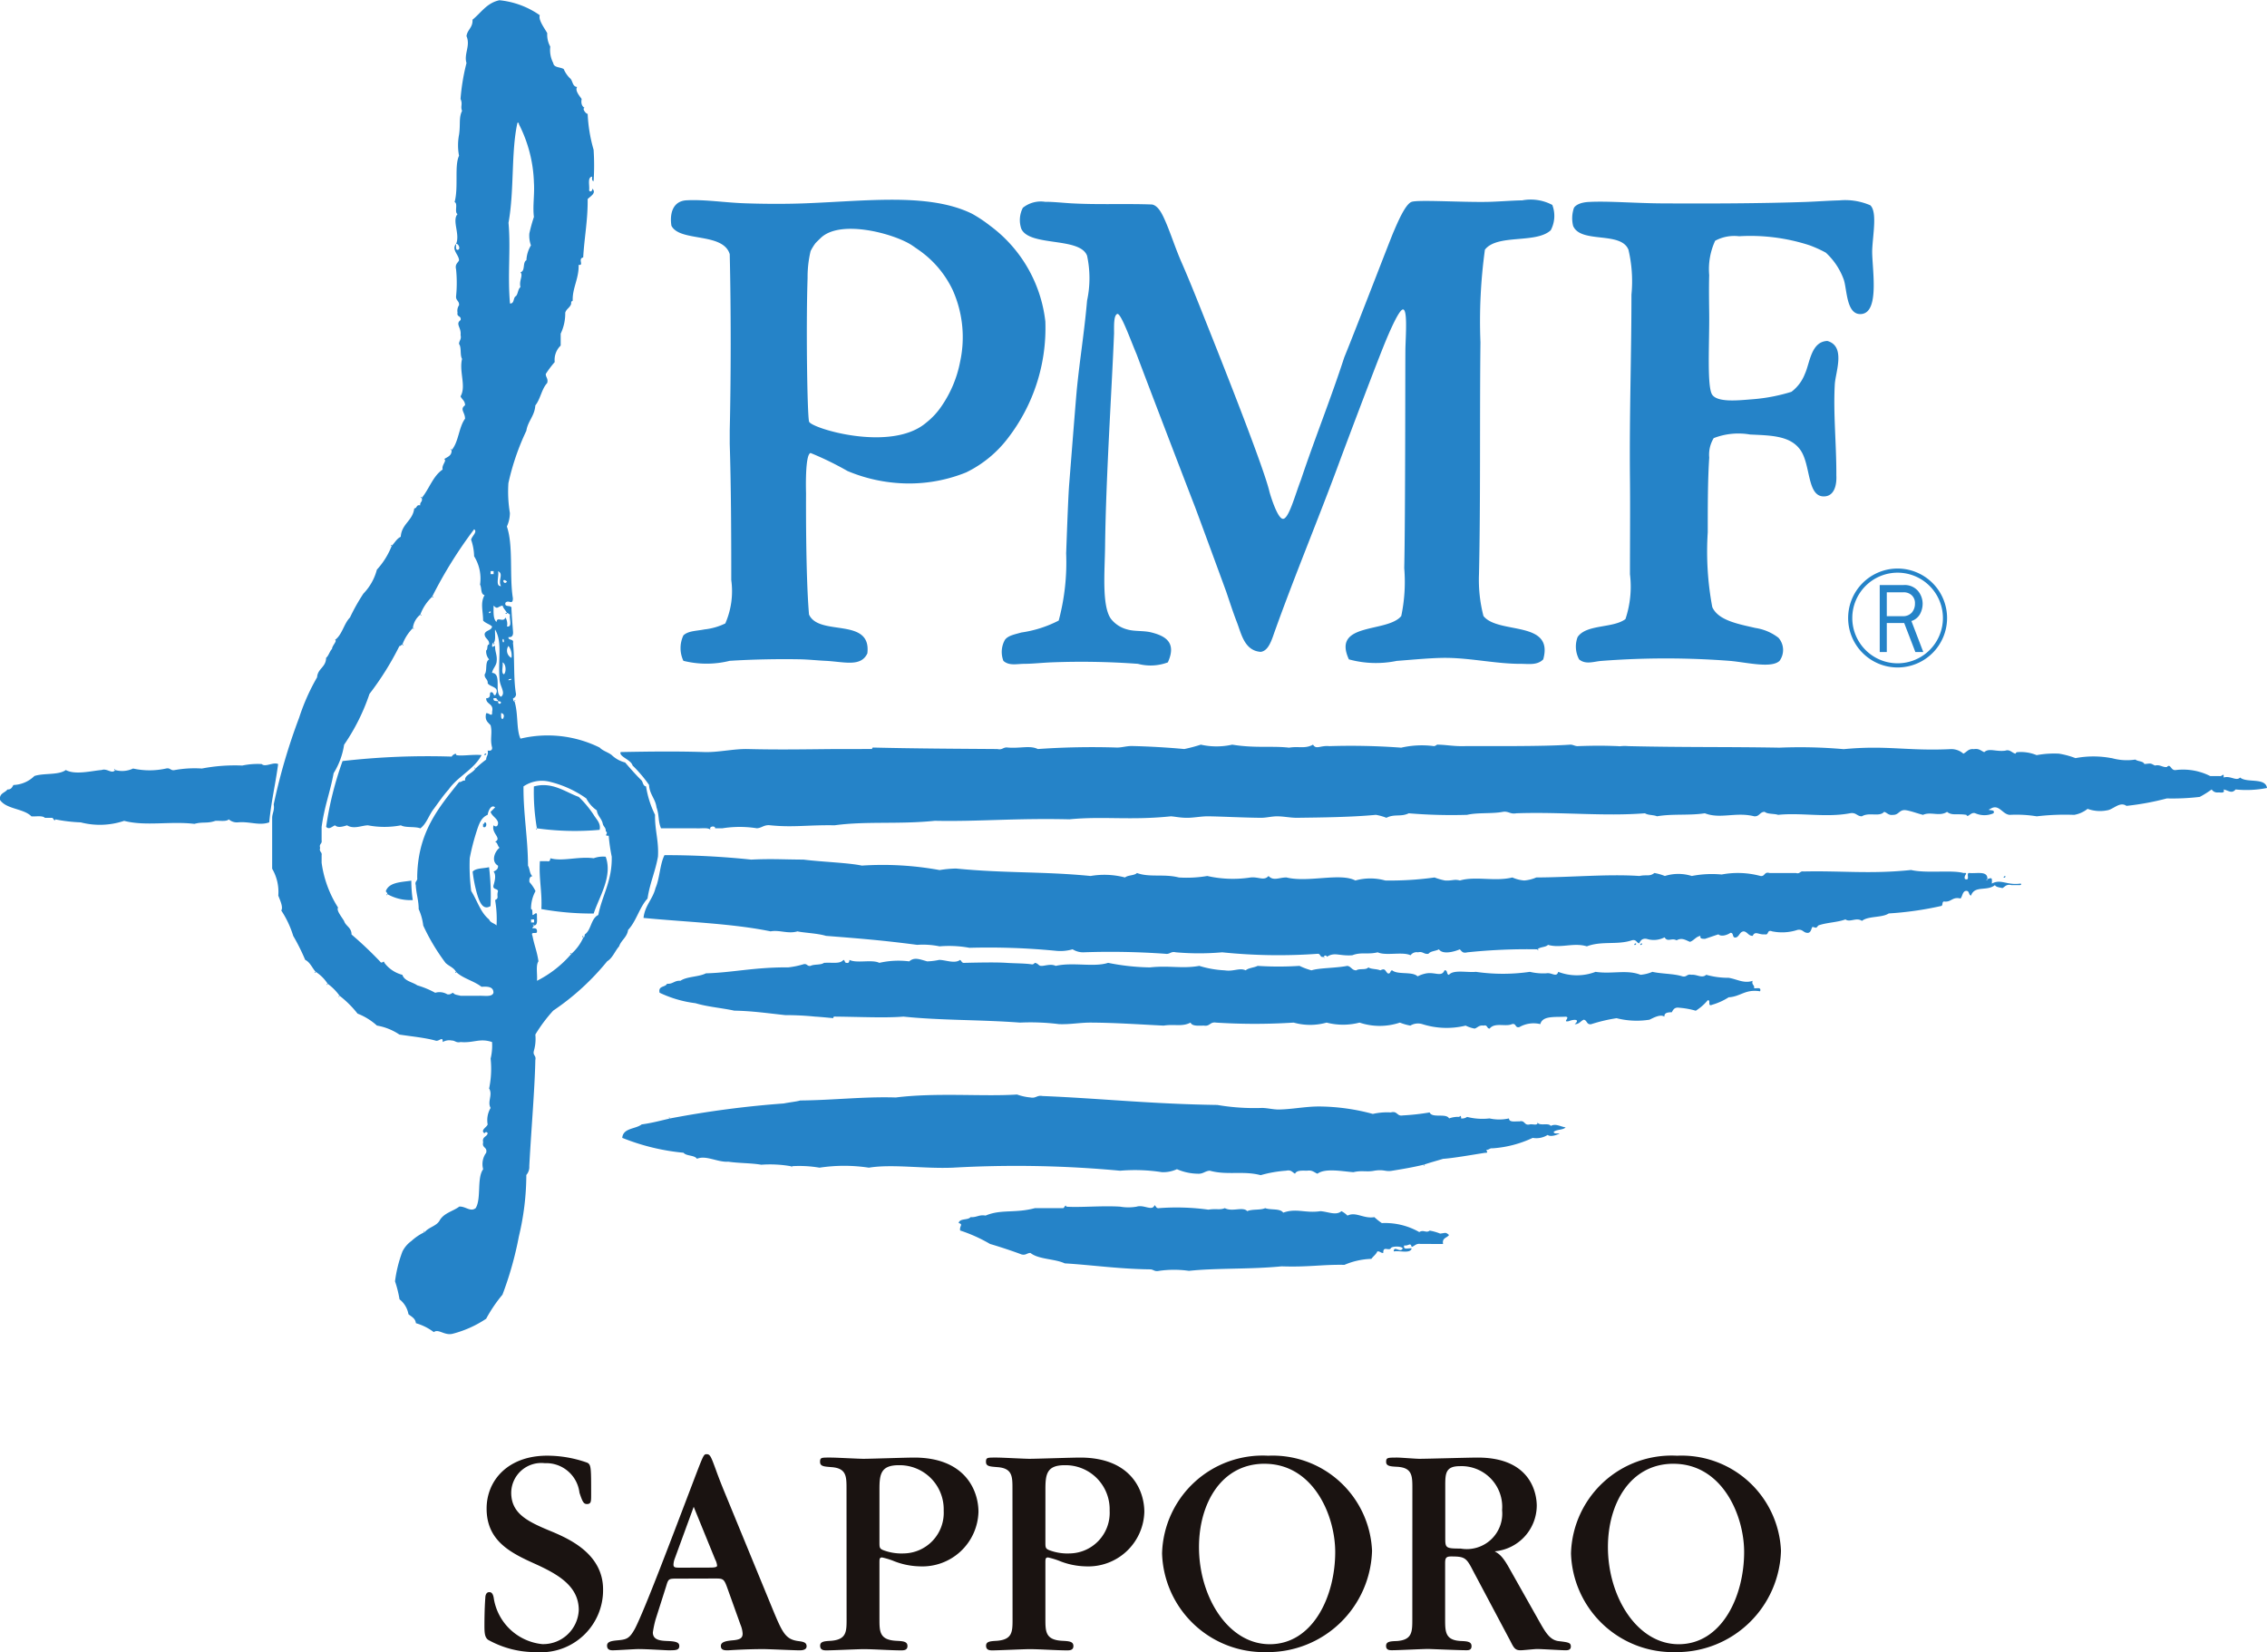 <svg xmlns="http://www.w3.org/2000/svg" xmlns:xlink="http://www.w3.org/1999/xlink" width="121.816" height="88.784" viewBox="0 0 121.816 88.784">
  <defs>
    <clipPath id="clip-path">
      <rect id="長方形_1850" data-name="長方形 1850" width="121.816" height="88.784" fill="none"/>
    </clipPath>
  </defs>
  <g id="グループ_3993" data-name="グループ 3993" transform="translate(0 0)">
    <g id="グループ_3992" data-name="グループ 3992" transform="translate(0 0.001)" clip-path="url(#clip-path)">
      <path id="パス_12239" data-name="パス 12239" d="M30.924,20.585c-.312.069-.242,2.146-.242,2.169,0,.106-.029,4.307.16,6.509.537,1.2,3.368.114,3.135,2.089-.349.751-1.259.448-2.252.4-.46-.022-.888-.071-1.364-.082-1.142-.02-2.484,0-3.779.082a5.14,5.14,0,0,1-2.49,0,1.6,1.6,0,0,1,0-1.367c.262-.249.7-.234,1.125-.32a3.4,3.4,0,0,0,1.127-.322,4.331,4.331,0,0,0,.32-2.332c0-2.6-.012-5.124-.082-7.311,0-.228,0-.494,0-.723.066-2.806.071-6.408,0-9.479-.363-1.191-2.691-.637-3.134-1.53-.1-.643.069-1.322.807-1.364.962-.054,2.043.122,3.131.16,1.07.037,2.224.043,3.3,0,3.391-.135,6.637-.556,8.918.562a7.4,7.4,0,0,1,.965.642,7.44,7.44,0,0,1,2.972,5.146,9.683,9.683,0,0,1-2.007,6.266,6.246,6.246,0,0,1-2.25,1.847,8.177,8.177,0,0,1-3.776.563,8.5,8.5,0,0,1-2.6-.64,16.791,16.791,0,0,0-1.983-.967m6.186-1.607a3.924,3.924,0,0,0,.879-.95,6.285,6.285,0,0,0,.971-2.346,6.2,6.2,0,0,0-.4-3.857,5.485,5.485,0,0,0-1.849-2.167c-.174-.12-.334-.239-.482-.322-1.054-.6-3.717-1.276-4.741-.323-.051.049-.294.279-.32.323a2.875,2.875,0,0,0-.242.4,6.033,6.033,0,0,0-.162,1.447c-.088,2.618-.017,7.364.08,7.715s4.365,1.661,6.268.08" transform="translate(12.63 3.76)" fill="#2583c8" fill-rule="evenodd"/>
      <path id="パス_12240" data-name="パス 12240" d="M64.547,7.243a1.64,1.64,0,0,1-.082,1.365c-.793.736-2.872.185-3.537,1.044a28.281,28.281,0,0,0-.24,4.982c-.045,3.964.009,8.558-.078,12.454a7.754,7.754,0,0,0,.24,2.252c.8,1,3.8.212,3.212,2.329-.32.328-.793.24-1.2.24-1.27.006-2.624-.3-3.937-.32-.771-.011-1.733.086-2.735.162a5.494,5.494,0,0,1-2.571-.082c-.93-2.013,2.063-1.411,2.814-2.329a8.918,8.918,0,0,0,.16-2.574c.063-2.726.051-11.3.063-11.794.017-.728.125-2.158-.143-2.106s-.98,1.849-1.045,2.009c-.636,1.587-2.169,5.674-2.329,6.106-1.1,3-2.449,6.218-3.556,9.329-.182.543-.36.905-.7.956-.891-.062-1.05-1.005-1.287-1.605-.2-.517-.357-1.007-.562-1.61-.012-.04-1.564-4.265-1.685-4.579-.537-1.384-2.647-6.888-3.135-8.195-.331-.777-.853-2.252-1.045-2.17S41,13.743,41,14.154c-.123,3.052-.44,7.778-.483,11.487-.014,1.25-.188,3.171.323,3.859a1.629,1.629,0,0,0,.879.563c.383.112.864.052,1.29.159.716.182,1.379.517.882,1.608a2.637,2.637,0,0,1-1.607.079,41.667,41.667,0,0,0-4.661-.079c-.482.02-.991.077-1.447.079-.391,0-.813.12-1.121-.159a1.327,1.327,0,0,1,.078-1.125c.165-.239.543-.3.884-.4a6.305,6.305,0,0,0,2.009-.642,12.107,12.107,0,0,0,.4-3.617c.017-.357.1-2.915.162-3.694s.32-4.085.4-4.984c.142-1.542.416-3.194.562-4.9a5.714,5.714,0,0,0,0-2.412c-.388-1.021-3.092-.474-3.534-1.447A1.441,1.441,0,0,1,36.1,7.4a1.543,1.543,0,0,1,1.2-.32c.391-.006.92.052,1.364.079,1.471.085,2.989.009,4.379.065.3.057.5.439.606.659.345.725.608,1.605.962,2.414.448,1.022.867,2.079,1.285,3.131.851,2.13,3.158,7.939,3.457,9.242.009.043.411,1.438.723,1.447s.65-1.281.964-2.09c.745-2.227,1.6-4.342,2.33-6.588.722-1.77,2.444-6.268,2.652-6.751.215-.5.626-1.479.964-1.605s2.711.028,4.1,0c.633-.015,1.231-.071,1.849-.082a2.474,2.474,0,0,1,1.607.242" transform="translate(18.863 3.765)" fill="#2583c8" fill-rule="evenodd"/>
      <path id="パス_12241" data-name="パス 12241" d="M70.9,7.257c.386.348.142,1.576.108,2.39-.037.857.437,3.332-.562,3.456-.837.1-.785-1.318-.968-1.849a3.643,3.643,0,0,0-.964-1.447,6.522,6.522,0,0,0-.885-.4,10.287,10.287,0,0,0-3.776-.482,2.165,2.165,0,0,0-1.285.242,3.65,3.65,0,0,0-.32,1.849c-.02.65-.008,1.393,0,2.089.017,1.49-.132,3.919.163,4.338s1.364.308,2.166.242a9.47,9.47,0,0,0,2.09-.4,2.191,2.191,0,0,0,.723-.964c.268-.573.322-1.735,1.207-1.769,1,.283.44,1.664.4,2.33-.089,1.59.091,3.226.083,4.9.025.471-.088,1.1-.643,1.124-.944.04-.719-1.679-1.285-2.489-.54-.77-1.545-.785-2.707-.837a3.668,3.668,0,0,0-1.955.194,1.7,1.7,0,0,0-.24,1.047c-.08,1.182-.08,2.572-.08,4.016a16.176,16.176,0,0,0,.243,4.016c.32.716,1.375.907,2.327,1.125a2.67,2.67,0,0,1,1.231.526.993.993,0,0,1,.055,1.242c-.437.411-1.75.082-2.652,0a45.158,45.158,0,0,0-6.91,0c-.406.028-.848.219-1.207-.082a1.451,1.451,0,0,1-.08-1.2c.473-.7,1.895-.46,2.57-.964a5.486,5.486,0,0,0,.243-2.412c0-1.758.017-3.469,0-5.143-.034-3.573.08-6.5.08-9.883a7.4,7.4,0,0,0-.16-2.409c-.4-1.016-2.569-.317-2.974-1.285A1.714,1.714,0,0,1,54.98,7.4c.057-.1.269-.3.842-.32,1-.052,2.5.071,3.859.079,2.5.014,5.3.008,7.793-.079.6-.023,1.182-.068,1.767-.082a3.4,3.4,0,0,1,1.661.262" transform="translate(29.595 3.77)" fill="#2583c8" fill-rule="evenodd"/>
      <path id="パス_12242" data-name="パス 12242" d="M69.612,22.51a2.435,2.435,0,1,1-2.435-2.438,2.439,2.439,0,0,1,2.435,2.438m-2.435-2.66a2.658,2.658,0,1,0,2.658,2.66,2.661,2.661,0,0,0-2.658-2.66" transform="translate(34.79 10.703)" fill="#2583c8" fill-rule="evenodd"/>
      <path id="パス_12243" data-name="パス 12243" d="M67.961,24.027h-.426l-.6-1.559H66v1.559h-.38v-3.6H66.9a.939.939,0,0,1,.777.317,1.077,1.077,0,0,1,.249.69,1.185,1.185,0,0,1-.14.55.813.813,0,0,1-.463.377ZM66,22.1h.85a.623.623,0,0,0,.5-.2.721.721,0,0,0,.163-.48.562.562,0,0,0-.175-.445.623.623,0,0,0-.44-.159H66Z" transform="translate(35.386 11.013)" fill="#2583c8"/>
      <path id="パス_12244" data-name="パス 12244" d="M22.521,37.686c.214.682.091,1.513.323,2.009a6.309,6.309,0,0,1,4.256.48c.168.18.449.248.643.4a1.605,1.605,0,0,0,.723.4c.285.331.574.66.885.967.079.1.075.3.24.319a5.291,5.291,0,0,0,.483,1.527c-.017.817.209,1.4.157,2.25-.139.794-.44,1.431-.56,2.25-.437.474-.6,1.216-1.044,1.687-.058.4-.369.542-.485.885-.226.256-.345.619-.64.8a13.351,13.351,0,0,1-2.9,2.652,8.268,8.268,0,0,0-.96,1.285,2.311,2.311,0,0,1-.08.884c-.063.246.137.237.08.483-.032,1.593-.22,3.728-.325,5.7a.659.659,0,0,1-.159.48,14.285,14.285,0,0,1-.4,3.3,18.636,18.636,0,0,1-.882,3.132A7.793,7.793,0,0,0,21,70.869a5.849,5.849,0,0,1-1.77.8c-.457.137-.785-.28-1.044-.08a2.939,2.939,0,0,0-.962-.48c-.029-.266-.243-.351-.4-.483a1.3,1.3,0,0,0-.48-.8,6.078,6.078,0,0,0-.242-.967,7.043,7.043,0,0,1,.4-1.605,1.553,1.553,0,0,1,.482-.563,2.8,2.8,0,0,1,.722-.483c.214-.266.646-.319.805-.64.24-.392.714-.474,1.044-.725.337-.025.6.309.884.08.311-.522.049-1.61.4-2.089A1.032,1.032,0,0,1,21,61.951c.078-.322-.24-.242-.162-.563-.068-.311.2-.285.242-.48a.083.083,0,0,0-.163,0c-.262-.168.137-.34.163-.483a1.291,1.291,0,0,1,.159-.884c-.191-.334.128-.7-.08-1.044a5.193,5.193,0,0,0,.08-1.609A2.923,2.923,0,0,0,21.316,56c-.665-.223-.987.062-1.687,0-.246.057-.294-.083-.482-.082a.686.686,0,0,0-.482.082c.009-.356-.2.006-.4-.082-.588-.157-1.279-.219-1.927-.32a3.1,3.1,0,0,0-1.207-.483,3.379,3.379,0,0,0-1.042-.643,5.614,5.614,0,0,0-.968-.962,2.847,2.847,0,0,0-.639-.643,2.12,2.12,0,0,0-.645-.642c-.191-.211-.294-.509-.562-.643a11.146,11.146,0,0,0-.643-1.287,5.268,5.268,0,0,0-.642-1.365c.119-.177-.077-.574-.16-.8A2.471,2.471,0,0,0,9.5,46.685V43.951c.008-.263.137-.4.083-.722A31.956,31.956,0,0,1,10.95,38.57a11.244,11.244,0,0,1,.965-2.172c.031-.476.479-.536.483-1.044.145-.122.186-.348.32-.483,0-.171.3-.436.159-.48.389-.282.473-.868.805-1.207a10.294,10.294,0,0,1,.723-1.285,2.9,2.9,0,0,0,.722-1.285,4.1,4.1,0,0,0,.8-1.285c.163-.16.265-.38.483-.482.046-.7.645-.856.725-1.525.159,0,.1-.222.322-.162-.032-.194.145-.175.08-.4.4-.48.6-1.173,1.125-1.528-.072-.239.251-.486.08-.56.177-.12.416-.175.4-.483.379-.426.382-1.225.723-1.687,0-.351-.3-.5,0-.723,0-.245-.171-.311-.242-.48.317-.54-.089-1.333.082-2.012-.122-.2-.022-.622-.163-.8,0-.189.142-.237.082-.483.051-.406-.294-.586,0-.8.06-.246-.22-.154-.162-.4a.524.524,0,0,1,.08-.4c.025-.237-.18-.246-.159-.483a7.2,7.2,0,0,0,0-1.445c-.068-.279.088-.34.159-.482,0-.3-.429-.583-.159-.885.008.128-.04.309.079.32.191-.02.051-.354-.079-.32.229-.519-.234-1.25.079-1.605-.185-.085.037-.574-.159-.643.219-.79-.02-1.952.239-2.49a3.015,3.015,0,0,1,0-1.127c.086-.565-.022-.914.163-1.285-.1-.252.048-.351-.082-.643a11.131,11.131,0,0,1,.32-1.929c-.151-.485.225-.93,0-1.445.046-.357.348-.457.323-.884.462-.371.763-.9,1.447-1.045a4.567,4.567,0,0,1,2.169.805c-.088.256.249.69.4.964a1.317,1.317,0,0,0,.163.723,1.513,1.513,0,0,0,.159.882c.035.262.386.208.563.325a1.577,1.577,0,0,0,.323.482c.174.119.125.459.4.48-.135.175.12.476.24.642-.045.262.025.4.162.483-.154.008.049.314.162.32a8.214,8.214,0,0,0,.319,1.93,12.809,12.809,0,0,1,0,1.687c-.094-.014-.086-.128-.077-.243-.271.031-.129.465-.163.727.009.109.2.082.163-.082.276.229-.145.443-.242.562.011,1.136-.18,2.07-.24,3.134-.308.072.063.448-.246.4.026.727-.348,1.262-.317,1.93-.065.017-.094.066-.082.159-.058.211-.265.276-.32.483a2.513,2.513,0,0,1-.245,1.125v.64a1.063,1.063,0,0,0-.32.885,5.722,5.722,0,0,0-.482.642c0,.191.14.237.079.483-.3.316-.362.864-.639,1.205-.04.579-.4.834-.483,1.364a13.038,13.038,0,0,0-.964,2.814,6.981,6.981,0,0,0,.08,1.608,1.8,1.8,0,0,1-.162.723c.356,1.036.128,2.657.323,3.856,0,.4-.237.052-.4.242-.074.291.363.068.323.322.018.4.042.674.082,1.2.022.211-.031.346-.242.323-.026.211.311.062.242.32.1.862.017,1.912.162,2.732a.227.227,0,0,1-.162.24c.017.062,0,.16.078.163M22.2,11.972c.128,1.4-.057,2.784.08,4.339.252.014.157-.325.323-.4.114-.123.1-.374.24-.483-.089-.352.159-.619,0-.8.272-.051.1-.537.32-.642a1.684,1.684,0,0,1,.243-.8,1.513,1.513,0,0,1-.085-.643,8.735,8.735,0,0,1,.245-.885c-.074-.58.043-1.2,0-1.847a7.357,7.357,0,0,0-.805-3.134c0-.048-.014-.094-.08-.08-.348,1.555-.162,3.629-.482,5.383m-4.1,20.09a2.512,2.512,0,0,0-.639.962,1.088,1.088,0,0,0-.4.723,2.47,2.47,0,0,0-.562.884c-.066.015-.082.08-.16.08a15.688,15.688,0,0,1-1.608,2.572,11.009,11.009,0,0,1-1.364,2.732,4.043,4.043,0,0,1-.562,1.528c-.215,1.139-.485,1.725-.646,2.891v.722c.035.194-.145.175-.08.4-.065.226.115.208.08.4v.4a5.976,5.976,0,0,0,.885,2.412c-.112.145.217.529.323.722.092.28.4.343.4.723a20.536,20.536,0,0,1,1.527,1.445c.117.179.192-.1.242.08a1.748,1.748,0,0,0,.962.642c.114.343.534.379.8.565a4.772,4.772,0,0,1,.965.4.809.809,0,0,1,.645.08c.165.037.211-.052.319-.08.068.119.263.117.4.162h.965c.3-.018.727.085.8-.162.006-.326-.3-.346-.642-.322-.406-.319-1-.446-1.367-.8-.117-.232-.388-.311-.563-.483a10.991,10.991,0,0,1-1.2-2.007,3,3,0,0,0-.245-.884c0-.477-.135-.83-.157-1.288-.068-.225.111-.208.077-.4.017-2.446,1.159-3.766,2.25-5.141.145.011.171-.1.323-.079-.04-.3.371-.366.56-.645A5.259,5.259,0,0,1,21,40.82c0-.192.137-.239.08-.485.159.028.251-.015.24-.16-.129-.479.029-.776-.082-1.2-.139-.159-.329-.26-.239-.643.152-.038.345.248.32-.082.106-.453-.32-.376-.32-.723.3-.014.154-.26.239-.32.18-.045.115.154.245.162.3-.462-.245-.423-.4-.645.02-.236-.183-.246-.163-.483.154-.192,0-.691.242-.8A.66.66,0,0,1,21,34.953c.109-.049.012-.309.159-.322.022-.288-.242-.294-.242-.562.057-.212.366-.171.4-.4-.134-.132-.36-.175-.482-.322,0-.522-.163-.933.079-1.365-.222-.043-.146-.388-.242-.565a2.275,2.275,0,0,0-.32-1.524,2.846,2.846,0,0,0-.16-.885c.02-.175.365-.433.16-.563A23.621,23.621,0,0,0,18.1,32.062m3.135-1.208H21.4v-.162h-.162Zm.563.643c-.182-.312.163-.657-.162-.8.079.246-.169.816.162.8m.322-.242c-.325-.282-.188.259,0,0m0,1.689c-.072-.143-.192-.234-.239-.4-.285.062-.265.226-.483,0,0,.348-.031.723.16.884.022-.328.36.057.48-.243a.686.686,0,0,1,.082.483c.319.049.1-.442.162-.643-.065-.014-.08-.08-.162-.08m-.885-.08c-.02-.023-.122.04-.08.08.025.023.125-.038.08-.08m.163,1.687c-.08,0-.065.1-.082.16.037.117.071-.009.163,0-.012.332.137.5.078.885-.049.222-.2.334-.242.562.557.032.091,1.088.482,1.285.283-.209-.079-.573-.079-.964-.086-1.1.162-1.978-.24-2.651-.017.251.054.59-.082.722m.562-.08c0-.085-.04-.2-.079-.08,0,.085.034.2.079.08m.4.884a.833.833,0,0,0-.16-.643.441.441,0,0,0,.16.643m-.4.882c.14-.146.1-.574-.079-.64.048.192-.1.585.079.64m.4.243c-.062.017-.159,0-.16.08.063-.018.159,0,.16-.08m-.725,1.207c.025.314.352-.017,0,0V37.6c-.066.015-.075-.032-.079-.082H21.4c-.04.171.112.154.239.163m.245.962c.1-.106.1-.3-.083-.32.012.12-.028.3.083.32m1.687,11.09c-.052-.117-.1.008,0,0-.018.063-.083.08-.083.159.163-.026.254.017.242.162.032.192-.366-.045-.242.24.126.617.234.787.322,1.367-.155.217-.048.7-.08,1.047a5.966,5.966,0,0,0,1.849-1.448,2.574,2.574,0,0,0,.645-.884c.075,0,.06-.1.078-.16.349-.242.323-.856.723-1.045.211-1.073.75-1.822.722-3.134a9.785,9.785,0,0,1-.163-1.125c-.314.014.028-.122-.157-.24.011-.2-.128-.248-.16-.4-.06-.291-.282-.417-.322-.723a1.766,1.766,0,0,1-.565-.642,5.734,5.734,0,0,0-1.927-.885,1.748,1.748,0,0,0-1.447.24c-.009,1.51.237,2.763.242,4.259.1.172.086.448.24.565-.14.018-.183.135-.162.319a2,2,0,0,1,.325.483,1.972,1.972,0,0,0-.24.965c.089.011.065.145.077.24-.025.251.234-.2.242.08-.015.226.069.551-.159.563m-2.413-.322c.063.175.282.2.4.322a6.028,6.028,0,0,0-.078-1.365c.236-.119.065-.18.157-.483-.031-.155-.309-.063-.239-.323.06-.188.155-.554,0-.723.117-.068.256-.119.239-.32-.394-.228-.179-.762.083-.964-.109-.08-.1-.271-.24-.322.389-.189-.217-.453-.082-.885.117.117.256.062.239-.16-.075-.243-.32-.32-.4-.56.083-.08.165-.16.245-.243-.2-.177-.371.168-.4.4-.372.16-.473.5-.645,1.045a12.14,12.14,0,0,0-.32,1.285,10.488,10.488,0,0,0,.08,1.769c.323.506.5,1.162.964,1.527m2.253.16h.162v-.162h-.162Z" transform="translate(5.124 -0.001)" fill="#2583c8" fill-rule="evenodd"/>
      <path id="パス_12245" data-name="パス 12245" d="M15.788,15.731c-.1.008-.051-.119,0,0" transform="translate(8.482 8.454)" fill="#2583c8" fill-rule="evenodd"/>
      <path id="パス_12246" data-name="パス 12246" d="M14.743,17.4c-.1.008-.049-.117,0,0" transform="translate(7.92 9.355)" fill="#2583c8" fill-rule="evenodd"/>
      <path id="パス_12247" data-name="パス 12247" d="M13.7,19.072c-.094.006-.048-.117,0,0" transform="translate(7.356 10.256)" fill="#2583c8" fill-rule="evenodd"/>
      <path id="パス_12248" data-name="パス 12248" d="M15.09,20.829c.1-.009.046.115,0,0" transform="translate(8.137 11.231)" fill="#2583c8" fill-rule="evenodd"/>
      <path id="パス_12249" data-name="パス 12249" d="M17.728,21.4c0,.045-.066.092-.082,0Z" transform="translate(9.515 11.54)" fill="#2583c8" fill-rule="evenodd"/>
      <path id="パス_12250" data-name="パス 12250" d="M14.672,21.456c.1-.008.048.117,0,0" transform="translate(7.912 11.569)" fill="#2583c8" fill-rule="evenodd"/>
      <path id="パス_12251" data-name="パス 12251" d="M14.41,21.925c.1-.008.049.117,0,0" transform="translate(7.77 11.822)" fill="#2583c8" fill-rule="evenodd"/>
      <path id="パス_12252" data-name="パス 12252" d="M17.229,22.447c.045,0,.091.065,0,.08Z" transform="translate(9.29 12.103)" fill="#2583c8" fill-rule="evenodd"/>
      <path id="パス_12253" data-name="パス 12253" d="M14.045,22.5c.1-.006.048.117,0,0" transform="translate(7.573 12.131)" fill="#2583c8" fill-rule="evenodd"/>
      <path id="パス_12254" data-name="パス 12254" d="M17.96,24.5c-.009-.1.117-.049,0,0" transform="translate(9.684 13.182)" fill="#2583c8" fill-rule="evenodd"/>
      <path id="パス_12255" data-name="パス 12255" d="M101.782,26.72a3.023,3.023,0,0,0,1.284.082c.131.111.413.068.482.24.392-.037.3-.054.565.08.3-.062.383.1.64.082.219-.22.2.208.486.16a3.235,3.235,0,0,1,1.846.323h.482c.174.049.257-.231.24.079.362-.115.687.215.884,0,.359.309,1.356-.017,1.448.562a5.673,5.673,0,0,1-1.687.08c-.217.245-.368.06-.645,0,.083.242-.177.143-.32.162a.357.357,0,0,1-.323-.162,5.591,5.591,0,0,1-.64.4,12.682,12.682,0,0,1-1.77.082,14.32,14.32,0,0,1-2.169.4c-.362-.254-.71.2-1.042.24a1.947,1.947,0,0,1-1.047-.08,1.568,1.568,0,0,1-.722.323,12.94,12.94,0,0,0-2.01.079,6.758,6.758,0,0,0-1.447-.079c-.406-.022-.58-.619-1.044-.323-.3.129.326-.017.163.24a1.217,1.217,0,0,1-.967,0c-.245-.1-.408.276-.483.083-.5-.082-.78.055-1.041-.162-.4.268-.877-.029-1.291.162-.3-.074-.565-.183-.879-.243-.4-.078-.4.249-.727.243-.252.038-.316-.115-.483-.162-.263.294-.794,0-1.2.24-.263,0-.308-.228-.643-.162-1.282.24-2.615-.045-3.854.083-.222-.074-.566-.028-.723-.162-.268,0-.274.262-.563.24-.985-.248-1.816.162-2.652-.162-.856.131-1.732.017-2.571.162-.183-.083-.483-.051-.645-.162-2.21.175-4.51-.085-6.911,0-.329.063-.411-.122-.722-.078-.579.114-1.367.028-1.926.162a27.735,27.735,0,0,1-3.135-.083c-.428.208-.768.02-1.2.242a2.9,2.9,0,0,0-.566-.159c-1.308.125-2.928.142-4.254.159-.337,0-.7-.077-1.047-.08-.3,0-.593.082-.88.08-.936-.008-2.066-.068-2.814-.08-.4-.006-.822.089-1.205.08-.359-.008-.545-.057-.808-.08-2.2.228-3.659-.017-5.463.162-2.945-.068-4.89.128-7.228.079-1.944.2-3.7.009-5.386.242-1.4-.026-2.227.125-3.454,0-.336-.042-.448.142-.723.16a5.841,5.841,0,0,0-1.847,0h-.4c.031-.154-.366-.117-.243.082-.149-.142-.529-.057-.8-.082H23.84c-.171-.416-.079-.653-.242-1.124-.062-.471-.376-.7-.4-1.205a7.217,7.217,0,0,0-.887-1.045c-.083-.319-.748-.477-.64-.722,1.632-.031,3.045-.046,4.5,0,.759.022,1.572-.179,2.33-.162,1.7.042,3.092.014,4.659,0,.445,0,1.164,0,1.367,0,.017,0,.685-.008.643,0,.032,0-.011-.082.083-.08,2.247.054,4.562.065,6.666.08.277.065.306-.12.559-.08.68.054,1.19-.129,1.61.08a41.63,41.63,0,0,1,4.257-.08c.259,0,.52-.086.8-.082.839.017,1.916.077,2.814.162A8.417,8.417,0,0,0,52.847,26a3.851,3.851,0,0,0,1.687,0c1.23.2,2.144.057,3.054.162.516-.088.86.075,1.288-.162.174.285.382.032.88.08a36.738,36.738,0,0,1,3.859.082,4.964,4.964,0,0,1,1.765-.082.363.363,0,0,0,.16-.08c.408,0,.873.083,1.285.08,1.331-.008,4.394.026,5.869-.08.137-.009.263.085.4.08.891-.031,1.451-.029,2.172,0a.5.5,0,0,0,.159,0,2.183,2.183,0,0,1,.4,0c3.111.071,5.253.031,8.113.082a26.855,26.855,0,0,1,3.454.08c2.3-.22,3.411.106,5.706,0a.972.972,0,0,1,.722.242c.188-.083.263-.277.563-.242.289-.048.386.092.562.162.248-.239.622-.014,1.127-.08.252-.091.374.135.56.16a.089.089,0,0,1,.083-.08,2.224,2.224,0,0,1,1.044.16,5.124,5.124,0,0,1,1.2-.08,4.537,4.537,0,0,1,.888.24,5.191,5.191,0,0,1,1.927,0" transform="translate(11.679 14.017)" fill="#2583c8" fill-rule="evenodd"/>
      <path id="パス_12256" data-name="パス 12256" d="M19.74,26.385c-.419.788-1.274,1.139-1.77,1.849-.291.322-.539.69-.8,1.044-.262.328-.383.794-.723,1.047-.288-.115-.785-.02-1.045-.163a4.705,4.705,0,0,1-1.767,0c-.328,0-.754.226-1.124,0-.186.051-.483.16-.646,0-.162.058-.316.254-.479.08a18.011,18.011,0,0,1,.882-3.534,40.226,40.226,0,0,1,5.868-.24c.006-.065.265-.245.24-.082.286.068.859-.045,1.367,0" transform="translate(6.139 14.191)" fill="#2583c8" fill-rule="evenodd"/>
      <path id="パス_12257" data-name="パス 12257" d="M16.918,26.392c-.04-.043.058-.1.083-.08.043.04-.057.1-.083.08" transform="translate(9.118 14.185)" fill="#2583c8" fill-rule="evenodd"/>
      <path id="パス_12258" data-name="パス 12258" d="M.4,28.052c.2.012.252-.123.322-.24a1.7,1.7,0,0,0,1.127-.483c.5-.168,1.3-.035,1.687-.322.5.279,1.393.043,1.926,0,.3-.108.56.242.725,0a1.376,1.376,0,0,0,.965-.08,4.1,4.1,0,0,0,1.769,0c.243-.058.234.137.479.08a6.016,6.016,0,0,1,1.448-.08,9.385,9.385,0,0,1,2.17-.16,3.946,3.946,0,0,1,1.044-.08c.2.188.622-.125.884,0-.14,1.065-.376,2.033-.48,3.134-.545.192-1.044-.062-1.692,0a.659.659,0,0,1-.479-.162c-.135.132-.473.063-.725.08-.443.157-.67.037-1.124.162-1.3-.155-2.62.139-3.776-.162a4.1,4.1,0,0,1-2.332.082,8.64,8.64,0,0,1-1.367-.162c-.037.143-.085-.035-.159-.082h-.4c-.132-.134-.468-.063-.722-.079C1.264,29.066.349,29.126,0,28.614c-.048-.368.271-.374.4-.562" transform="translate(0 14.373)" fill="#2583c8" fill-rule="evenodd"/>
      <path id="パス_12259" data-name="パス 12259" d="M16.621,26.85c-.094.008-.048-.119,0,0" transform="translate(8.933 14.45)" fill="#2583c8" fill-rule="evenodd"/>
      <path id="パス_12260" data-name="パス 12260" d="M4.043,26.9c-.1.008-.051-.117,0,0" transform="translate(2.149 14.478)" fill="#2583c8" fill-rule="evenodd"/>
      <path id="パス_12261" data-name="パス 12261" d="M18.8,29.733a11.583,11.583,0,0,1-.162-2.25c.988-.272,1.7.308,2.412.563a5.477,5.477,0,0,1,.8.962c.139.237.4.449.32.807a14.771,14.771,0,0,1-3.372-.082" transform="translate(10.05 14.78)" fill="#2583c8" fill-rule="evenodd"/>
      <path id="パス_12262" data-name="パス 12262" d="M16.942,28.712c.159-.031.119.366-.078.24v-.159c.071.014.075-.032.078-.082" transform="translate(9.093 15.48)" fill="#2583c8" fill-rule="evenodd"/>
      <path id="パス_12263" data-name="パス 12263" d="M18.761,28.92c.009.1-.117.049,0,0" transform="translate(10.089 15.594)" fill="#2583c8" fill-rule="evenodd"/>
      <path id="パス_12264" data-name="パス 12264" d="M94.686,31.145c-.119.048.008.1,0,0,.248-.089.257-.083.239.24.483-.271.8.1,1.527,0,.086,0,.065.1-.078.08h-.4c-.276-.063-.339.089-.482.162-.143-.043-.334-.042-.4-.162-.44.351-1.084,0-1.285.563-.154-.034-.063-.311-.32-.242-.142.072-.145.283-.243.4-.457-.111-.485.211-.884.16-.132,0-.046.223-.16.242a17.787,17.787,0,0,1-2.814.4c-.371.243-1.1.126-1.442.4-.291-.209-.654.1-.885-.08-.428.162-1.013.166-1.448.322-.155.149-.06.146-.323.079-.077.109-.074.3-.24.322-.254.014-.265-.212-.562-.16a2.659,2.659,0,0,1-1.364.08c-.306-.115-.155.22-.4.16-.319.035-.516-.208-.646.082-.239,0-.272-.209-.48-.242-.223.018-.229.254-.4.322-.257.071-.109-.263-.32-.242-.146.106-.485.229-.643.08-.246.08-.48.163-.723.243-.126-.008-.279.011-.242-.162-.249.045-.343.245-.562.322-.243-.094-.429-.243-.722-.082-.262-.151-.477.12-.643-.16a1.265,1.265,0,0,1-.965.082c-.251-.038-.329.1-.4.242-.154-.035-.146-.231-.4-.163-.774.26-1.622.02-2.412.323-.714-.219-1.4.12-2.089-.08-.126.14-.429.1-.562.24a31.067,31.067,0,0,0-3.777.162c-.256.068-.3-.071-.4-.162-.262.117-.914.306-1.121,0-.174.1-.449.088-.562.24-.257.04-.286-.145-.563-.079a.4.4,0,0,0-.4.159c-.429-.208-1.33.045-1.765-.159-.54.132-.88-.029-1.367.159-.717.049-.94-.189-1.365.082,0-.082-.139-.1-.162,0-.219.057-.162-.16-.319-.162a29.56,29.56,0,0,1-5.144-.079,14.3,14.3,0,0,1-2.489,0c-.282-.066-.311.119-.565.079a41.635,41.635,0,0,0-4.419-.079,1.065,1.065,0,0,1-.563-.162,2.368,2.368,0,0,1-.884.082,37.622,37.622,0,0,0-4.661-.163,6.065,6.065,0,0,0-1.605-.078,4.45,4.45,0,0,0-1.205-.08c-1.892-.249-3.151-.345-4.9-.483-.465-.143-1.23-.166-1.527-.242-.511.152-.976-.092-1.445,0-2.09-.428-4.541-.5-6.831-.722.075-.679.5-1.007.645-1.607.228-.52.232-1.268.482-1.767a43.981,43.981,0,0,1,4.659.24c1.1-.052,1.568-.009,2.812,0,1.011.126,2.4.166,3.135.322a17.012,17.012,0,0,1,4.177.24,6.013,6.013,0,0,1,.884-.082c2.637.26,4.679.148,7.231.4a4.367,4.367,0,0,1,1.849.08c.157-.135.5-.094.64-.24.685.251,1.451.034,2.252.24a6.622,6.622,0,0,0,1.528-.08,6.247,6.247,0,0,0,2.327.08c.428-.046.72.2.964-.08.263.289.588.072.965.08,1.154.288,2.883-.266,3.7.162a3.009,3.009,0,0,1,1.607,0,17.226,17.226,0,0,0,2.649-.162,3.207,3.207,0,0,0,.563.162c.423.022.477-.085.8,0,.842-.246,1.878.069,2.818-.162a1.924,1.924,0,0,0,.639.162,1.992,1.992,0,0,0,.645-.162c1.915-.008,3.863-.194,5.543-.08.413-.086.54.045.805-.16a2.752,2.752,0,0,1,.562.16,2.415,2.415,0,0,1,1.447,0,5.642,5.642,0,0,1,1.605-.08,4.681,4.681,0,0,1,2.087.08c.254.037.185-.245.485-.16H84.4c.225.066.208-.115.4-.082,2.09-.046,3.6.148,5.786-.08.833.194,2.192-.015,2.812.162.326-.026-.011.111.082.322.317.129.029-.348.24-.322.388.04.991-.135.965.322" transform="translate(12.105 16.1)" fill="#2583c8" fill-rule="evenodd"/>
      <path id="パス_12265" data-name="パス 12265" d="M22.388,29.916c.383,1.062-.354,2.153-.645,3.052a15.5,15.5,0,0,1-2.812-.24c.048-.931-.14-1.629-.079-2.572h.4c.135.031.152-.063.163-.159.654.186,1.488-.109,2.327,0a1.451,1.451,0,0,1,.645-.082" transform="translate(10.159 16.125)" fill="#2583c8" fill-rule="evenodd"/>
      <path id="パス_12266" data-name="パス 12266" d="M17.382,30.277a12.381,12.381,0,0,1,.08,2.089c-.443.274-.62-.319-.723-.642a7.754,7.754,0,0,1-.239-1.207c.174-.2.582-.163.882-.24" transform="translate(8.897 16.325)" fill="#2583c8" fill-rule="evenodd"/>
      <path id="パス_12267" data-name="パス 12267" d="M69.958,30.672c-.045-.043.055-.1.08-.08.042.042-.058.1-.08.08" transform="translate(37.717 16.492)" fill="#2583c8" fill-rule="evenodd"/>
      <path id="パス_12268" data-name="パス 12268" d="M13.552,31.47c0-.082-.065-.1-.082-.16.169-.477.807-.48,1.368-.563a7.412,7.412,0,0,0,.078,1.044,2.53,2.53,0,0,1-1.365-.32" transform="translate(7.263 16.579)" fill="#2583c8" fill-rule="evenodd"/>
      <path id="パス_12269" data-name="パス 12269" d="M13.541,31.217c.008.1-.119.048,0,0" transform="translate(7.274 16.832)" fill="#2583c8" fill-rule="evenodd"/>
      <path id="パス_12270" data-name="パス 12270" d="M20.379,32.758c-.043,0-.089-.065,0-.08Z" transform="translate(10.961 17.62)" fill="#2583c8" fill-rule="evenodd"/>
      <path id="パス_12271" data-name="パス 12271" d="M57.064,33.021c-.043-.043.057-.1.08-.08.045.042-.055.1-.08.08" transform="translate(30.764 17.759)" fill="#2583c8" fill-rule="evenodd"/>
      <path id="パス_12272" data-name="パス 12272" d="M57.273,33.021c-.045-.043.055-.1.08-.08.042.042-.058.1-.08.08" transform="translate(30.877 17.759)" fill="#2583c8" fill-rule="evenodd"/>
      <path id="パス_12273" data-name="パス 12273" d="M53.666,33.148c.1-.009.049.117,0,0" transform="translate(28.938 17.873)" fill="#2583c8" fill-rule="evenodd"/>
      <path id="パス_12274" data-name="パス 12274" d="M19.964,33.323c-.1.008-.049-.117,0,0" transform="translate(10.734 17.94)" fill="#2583c8" fill-rule="evenodd"/>
      <path id="パス_12275" data-name="パス 12275" d="M46.2,33.41c.094-.008.048.115,0,0" transform="translate(24.913 18.015)" fill="#2583c8" fill-rule="evenodd"/>
      <path id="パス_12276" data-name="パス 12276" d="M82.167,35.221c-.8-.129-1.051.289-1.687.322a3.364,3.364,0,0,1-.884.4c-.286.126-.049-.272-.243-.24a2.681,2.681,0,0,1-.642.562,4.461,4.461,0,0,0-.885-.16c-.252-.04-.328.1-.4.24-.2.008-.413.015-.4.24-.211-.152-.594.063-.8.162a4.4,4.4,0,0,1-1.769-.08,8.582,8.582,0,0,0-1.367.322c-.254.037-.211-.217-.4-.242-.171.071-.236.245-.485.242.32-.28-.051-.272-.319-.162-.377.071.109-.209-.162-.242-.553.037-1.25-.072-1.365.4a1.537,1.537,0,0,0-1.125.159c-.248.063-.154-.219-.4-.159-.334.157-.92-.109-1.2.24-.163,0-.1-.22-.323-.16-.254-.037-.316.112-.482.16a1.821,1.821,0,0,1-.483-.16,4.313,4.313,0,0,1-2.329-.08.793.793,0,0,0-.643.08,2.963,2.963,0,0,1-.562-.162,3.411,3.411,0,0,1-2.169,0,3.513,3.513,0,0,1-1.769,0,3.254,3.254,0,0,1-1.769,0,32.863,32.863,0,0,1-4.179,0c-.316-.051-.32.214-.64.162-.291,0-.636.045-.723-.162-.466.24-.853.068-1.445.162-1.339-.066-2.632-.157-3.937-.162-.563,0-1.107.106-1.689.082a12.32,12.32,0,0,0-2.092-.082c-2.192-.163-4.233-.112-6.265-.322-.965.08-2.26.014-3.7,0-.089,0-.049.074-.082.082-.006,0-.7-.069-.964-.082a15.832,15.832,0,0,0-1.605-.08c-1.017-.109-1.781-.223-2.735-.24-.68-.146-1.451-.206-2.087-.4a6.254,6.254,0,0,1-1.929-.563c-.092-.386.308-.282.4-.482.317.025.4-.186.719-.16.352-.239.977-.2,1.37-.4,1.4-.037,2.624-.334,4.418-.32a4.487,4.487,0,0,0,.805-.163c.225-.066.2.115.4.082.186-.1.551-.034.722-.163.523-.028.851.068,1.047-.159.088.02.051.159.159.159.137.031.152-.06.162-.159.383.2,1.213-.038,1.605.159a4.628,4.628,0,0,1,1.607-.079c.271-.24.553-.115.964,0a3.536,3.536,0,0,0,.645-.08c.329,0,.843.222,1.124,0,.083.051.085.183.243.159.893-.02,1.712-.035,2.247,0,.442.031,1,.023,1.367.082.091.014.154-.082.162-.082.18.031.192.151.32.163.191.018.523-.132.8,0,.931-.211,2.058.085,2.814-.163a12.29,12.29,0,0,0,2.249.245c1.037-.114,1.732.082,2.652-.082a5.464,5.464,0,0,0,1.368.24c.477.075.8-.155,1.124,0,.157-.139.449-.139.642-.24a17.652,17.652,0,0,0,2.25,0,3.77,3.77,0,0,0,.642.24c.425-.137,1.281-.115,1.93-.24.208.032.239.24.48.24.151-.117.534,0,.645-.159.157.106.457.074.643.159.274-.131.242.011.4.162.177.045.114-.154.239-.162.312.252,1.082.043,1.367.323a1.74,1.74,0,0,1,.482-.162c.479-.072.81.211.964-.162.186-.026.092.234.24.24.246-.289.962-.111,1.447-.159a10.092,10.092,0,0,0,2.9,0,3.1,3.1,0,0,0,.88.08c.288-.062.553.248.643-.08a2.8,2.8,0,0,0,2.007,0c.88.135,1.676-.134,2.415.159a2.046,2.046,0,0,0,.639-.159c.5.114,1.139.092,1.61.242.245.057.234-.14.482-.083.3-.034.568.211.8,0a4.393,4.393,0,0,0,1.208.162c.448.074.823.322,1.285.162-.066.226.112.208.08.4.142.018.4-.082.322.162" transform="translate(12.41 18.051)" fill="#2583c8" fill-rule="evenodd"/>
      <path id="パス_12277" data-name="パス 12277" d="M11.035,33.931c.009.1-.117.048,0,0" transform="translate(5.923 18.296)" fill="#2583c8" fill-rule="evenodd"/>
      <path id="パス_12278" data-name="パス 12278" d="M15.943,33.931c.006.1-.117.048,0,0" transform="translate(8.569 18.296)" fill="#2583c8" fill-rule="evenodd"/>
      <path id="パス_12279" data-name="パス 12279" d="M11.454,34.349c.008.1-.119.049,0,0" transform="translate(6.149 18.521)" fill="#2583c8" fill-rule="evenodd"/>
      <path id="パス_12280" data-name="パス 12280" d="M11.87,34.767c.009.1-.119.048,0,0" transform="translate(6.373 18.746)" fill="#2583c8" fill-rule="evenodd"/>
      <path id="パス_12281" data-name="パス 12281" d="M64.786,41.988c-.539.131-1.107.229-1.687.322-.362.069-.428-.086-.965,0-.4.082-.66-.031-1.122.078-.563-.037-1.513-.234-1.932.083-.174-.069-.274-.208-.562-.162-.274-.006-.559-.026-.642.162-.143-.072-.2-.225-.483-.162a6.664,6.664,0,0,0-1.365.24c-.933-.249-1.8.017-2.731-.24-.254.012-.354.18-.643.162a2.911,2.911,0,0,1-1.124-.243,1.777,1.777,0,0,1-.807.16,9.441,9.441,0,0,0-2.247-.078,60.243,60.243,0,0,0-9-.163c-1.587.063-3.24-.206-4.5,0a8.781,8.781,0,0,0-2.651,0,6.432,6.432,0,0,0-1.53-.077,6.482,6.482,0,0,0-1.6-.082c-.55-.094-1.207-.079-1.764-.162-.6.037-1.191-.363-1.693-.159-.142-.206-.563-.134-.722-.323a11.746,11.746,0,0,1-3.292-.8c.048-.54.713-.463,1.044-.723.543-.072,1.027-.206,1.525-.32a52.776,52.776,0,0,1,6.108-.805c.363-.072.7-.1.884-.16,1.818-.017,3.4-.215,5.141-.162,2.212-.274,4.69-.038,6.512-.159a2.95,2.95,0,0,0,.722.159c.3.058.346-.135.642-.078,3.06.123,5.812.428,9.4.48a11.825,11.825,0,0,0,2.41.16c.308.008.593.086.882.085.711-.009,1.448-.165,2.172-.163a11.293,11.293,0,0,1,2.891.4,3.426,3.426,0,0,1,.965-.08c.365-.1.316.22.643.16a12.576,12.576,0,0,0,1.445-.16c.131.326.89.022,1.044.322a1.363,1.363,0,0,1,.56-.082c.008-.085.108-.063.083.082a.447.447,0,0,0,.322-.082,3.35,3.35,0,0,0,1.207.082,2.418,2.418,0,0,0,1.045,0c.011.229.337.146.56.16.32-.08.242.242.565.16.151-.035.482.111.4-.16.023.3.6.04.72.242.274-.14.5.032.8.08-.142.148-.483.1-.642.242.015.119.194.074.32.08-.152.1-.514.2-.642.082a1.136,1.136,0,0,1-.805.159,6.011,6.011,0,0,1-2.167.562c-.152-.017-.179.091-.323.082.018.1.128.163-.082.16-.728.114-1.695.286-2.246.323-.348.108-.708.2-1.047.32" transform="translate(11.712 20.604)" fill="#2583c8" fill-rule="evenodd"/>
      <path id="パス_12282" data-name="パス 12282" d="M23.408,39.065c-.1.008-.048-.117,0,0" transform="translate(12.593 21.037)" fill="#2583c8" fill-rule="evenodd"/>
      <path id="パス_12283" data-name="パス 12283" d="M49.7,40.665c.1-.008.048.117,0,0" transform="translate(26.799 21.927)" fill="#2583c8" fill-rule="evenodd"/>
      <path id="パス_12284" data-name="パス 12284" d="M27.617,40.718c.1-.008.048.115,0,0" transform="translate(14.892 21.955)" fill="#2583c8" fill-rule="evenodd"/>
      <path id="パス_12285" data-name="パス 12285" d="M59.817,43.68c-.1.163-.386.146-.319.483H58.293c-.254-.04-.316.114-.482.16-.075-.269-.152-.04-.4-.08-.085.271.249.123.4.16-.075.3-.648.1-.965.162.009-.345.357.108.482-.162-.037-.132-.61-.132-.643,0-.119.142-.416-.151-.4.243-.14.009-.171-.1-.32-.082-.072.169-.225.26-.319.4a3.97,3.97,0,0,0-1.448.322c-1.19-.025-1.932.131-3.374.08-1.735.169-3.5.083-4.981.242a5.677,5.677,0,0,0-1.607,0c-.248.058-.3-.082-.485-.08-1.672-.02-3.18-.239-4.582-.322-.548-.254-1.4-.206-1.844-.56-.191,0-.239.139-.482.079-.337-.131-1.13-.4-1.689-.562a8.174,8.174,0,0,0-1.607-.723c-.042-.254.188-.331-.08-.4.052-.268.5-.14.642-.32.323.028.449-.145.807-.082.82-.352,1.6-.114,2.651-.4h1.525c.074-.045.12-.223.162-.079.707.054,1.927-.062,2.892,0a2.613,2.613,0,0,0,.884,0c.4-.125.837.263.965-.08.082.052.083.185.242.159a12.554,12.554,0,0,1,2.651.082c.437-.069.616.031.882-.082.4.219.976-.1,1.205.163.256-.123.711-.042.965-.163.289.115.807,0,.967.243.722-.257,1.173.043,2.006-.08.433.034.83.248,1.124,0a1.313,1.313,0,0,1,.325.239c.445-.229.87.182,1.444.082a3.394,3.394,0,0,0,.4.32,3.7,3.7,0,0,1,2.012.482c.246-.146.363.072.562-.078a2.709,2.709,0,0,1,.56.16c.311-.035.288-.088.482.08" transform="translate(18.045 22.687)" fill="#2583c8" fill-rule="evenodd"/>
      <path id="パス_12286" data-name="パス 12286" d="M14.849,43.032c-.1.008-.051-.117,0,0" transform="translate(7.976 23.176)" fill="#2583c8" fill-rule="evenodd"/>
      <path id="パス_12287" data-name="パス 12287" d="M19.738,61.379a5.184,5.184,0,0,1-2.626-.659c-.183-.134-.2-.365-.2-.777,0-.066,0-.891.048-1.487,0-.066.018-.3.214-.3.149,0,.2.134.232.28a2.938,2.938,0,0,0,2.609,2.514,1.915,1.915,0,0,0,1.966-1.833c0-1.287-1.121-1.918-2.309-2.463-1.339-.6-2.643-1.238-2.643-2.988,0-1.522,1.156-2.843,3.254-2.843a6.431,6.431,0,0,1,2.163.38c.2.115.2.265.2,1.718,0,.363,0,.5-.228.5-.168,0-.234-.1-.4-.611a1.8,1.8,0,0,0-1.867-1.584,1.616,1.616,0,0,0-1.8,1.584c0,1.173.954,1.587,2.278,2.132.925.4,2.658,1.205,2.658,3.072a3.337,3.337,0,0,1-3.548,3.368" transform="translate(9.119 27.405)" fill="#1a1311"/>
      <path id="パス_12288" data-name="パス 12288" d="M24.99,57.459c-.5,0-.5,0-.628.431L23.8,59.657a5.41,5.41,0,0,0-.146.693c0,.416.413.448.793.462.428.017.628.068.628.265,0,.234-.2.234-.579.234-.166,0-1.137-.066-1.619-.066-.179,0-1.156.066-1.368.066-.1,0-.316,0-.316-.249,0-.214.231-.249.494-.28.545-.049.694-.066,1.011-.645.526-1.024,1.983-4.889,3.071-7.745.61-1.6.61-1.619.776-1.619.182,0,.229.114.479.793.166.465.349.925.479,1.239l2.58,6.277c.526,1.27.69,1.635,1.37,1.732.279.035.462.068.462.282s-.283.217-.382.217c-.282,0-1.65-.066-1.933-.066-1.007,0-1.864.066-1.913.066-.166,0-.379,0-.379-.234,0-.214.26-.265.59-.3.433-.032.58-.115.58-.363a1.448,1.448,0,0,0-.115-.48l-.711-1.983c-.179-.5-.228-.5-.677-.5Zm1.735-.593c.38,0,.38-.066.38-.115a.877.877,0,0,0-.1-.316L25.849,53.6l-1.021,2.791a1.024,1.024,0,0,0-.066.314c0,.166.1.166.394.166Z" transform="translate(11.427 27.376)" fill="#1a1311"/>
      <path id="パス_12289" data-name="パス 12289" d="M30.05,52.572c0-.676,0-1.121-.842-1.171-.348-.032-.579-.032-.579-.279s.071-.232.61-.232c.249,0,1.458.066,1.721.066.394,0,2.293-.066,2.726-.066,2.726,0,3.454,1.75,3.454,2.923a3.015,3.015,0,0,1-3.157,2.923,4,4,0,0,1-1.458-.312,4.293,4.293,0,0,0-.56-.166c-.145,0-.145.083-.145.3v2.992c0,.693,0,1.139.905,1.187.365.02.6.032.6.283,0,.231-.215.231-.346.231-.563,0-1.455-.066-2.015-.066-.282,0-1.67.066-1.983.066-.132,0-.348,0-.348-.249,0-.232.231-.245.579-.265.842-.065.842-.494.842-1.17Zm1.77,2.86c0,.277,0,.348.194.429a2.748,2.748,0,0,0,1.108.18,2.182,2.182,0,0,0,2.15-2.295A2.371,2.371,0,0,0,32.859,51.3c-.96,0-1.039.477-1.039,1.287Z" transform="translate(15.437 27.44)" fill="#1a1311"/>
      <path id="パス_12290" data-name="パス 12290" d="M35.843,52.572c0-.676,0-1.121-.844-1.171-.346-.032-.579-.032-.579-.279s.072-.232.616-.232c.245,0,1.453.066,1.716.066.4,0,2.293-.066,2.726-.066,2.726,0,3.451,1.75,3.451,2.923a3.013,3.013,0,0,1-3.155,2.923,3.994,3.994,0,0,1-1.456-.312,4.365,4.365,0,0,0-.56-.166c-.145,0-.145.083-.145.3v2.992c0,.693,0,1.139.905,1.187.365.02.6.032.6.283,0,.231-.215.231-.346.231-.563,0-1.455-.066-2.015-.066-.282,0-1.669.066-1.983.066-.132,0-.349,0-.349-.249,0-.232.232-.245.579-.265.844-.065.844-.494.844-1.17Zm1.77,2.86c0,.277,0,.348.194.429a2.748,2.748,0,0,0,1.108.18,2.181,2.181,0,0,0,2.15-2.295A2.371,2.371,0,0,0,38.651,51.3c-.959,0-1.037.477-1.037,1.287Z" transform="translate(18.561 27.44)" fill="#1a1311"/>
      <path id="パス_12291" data-name="パス 12291" d="M46.214,61.378a5.475,5.475,0,0,1-5.646-5.3,5.406,5.406,0,0,1,5.7-5.253,5.344,5.344,0,0,1,5.583,5.106,5.607,5.607,0,0,1-5.634,5.449m-.146-10.123c-2.313,0-3.519,2.129-3.519,4.478,0,2.674,1.567,5.22,3.8,5.22,2.312,0,3.52-2.561,3.52-4.955,0-1.967-1.176-4.742-3.8-4.742" transform="translate(21.875 27.405)" fill="#1a1311"/>
      <path id="パス_12292" data-name="パス 12292" d="M49.8,52.555c0-.674,0-1.121-.81-1.17-.362-.017-.6-.034-.6-.263s.069-.232.613-.232c.168,0,.974.066,1.173.066.445,0,2.643-.066,3.137-.066,2.925,0,3.171,2.015,3.171,2.594a2.479,2.479,0,0,1-2.261,2.444c.217.129.411.229.794.925l1.6,2.838c.329.579.562.994,1.024,1.061.545.065.674.082.674.294,0,.185-.163.2-.28.2-.217,0-1.288-.068-1.536-.068-.132,0-.742.068-.89.068-.3,0-.366-.149-.545-.5l-2-3.766c-.363-.71-.446-.776-1.187-.776-.283,0-.317.1-.317.379v2.974c0,.693,0,1.141.828,1.19.36.014.591.031.591.277s-.214.219-.345.219c-.312,0-1.916-.068-1.984-.068-.277,0-1.616.068-1.915.068-.132,0-.348.014-.348-.232s.249-.249.6-.263c.81-.066.81-.5.81-1.19Zm1.767,2.614c0,.576,0,.611.828.611a1.906,1.906,0,0,0,2.226-2.067,2.188,2.188,0,0,0-2.277-2.361c-.76,0-.777.4-.777,1.041Z" transform="translate(26.093 27.44)" fill="#1a1311"/>
      <path id="パス_12293" data-name="パス 12293" d="M60.491,61.378a5.476,5.476,0,0,1-5.647-5.3,5.407,5.407,0,0,1,5.7-5.253,5.342,5.342,0,0,1,5.583,5.106,5.606,5.606,0,0,1-5.632,5.449m-.148-10.123c-2.309,0-3.519,2.129-3.519,4.478,0,2.674,1.57,5.22,3.8,5.22,2.312,0,3.519-2.561,3.519-4.955,0-1.967-1.174-4.742-3.8-4.742" transform="translate(29.573 27.405)" fill="#1a1311"/>
    </g>
  </g>
</svg>

